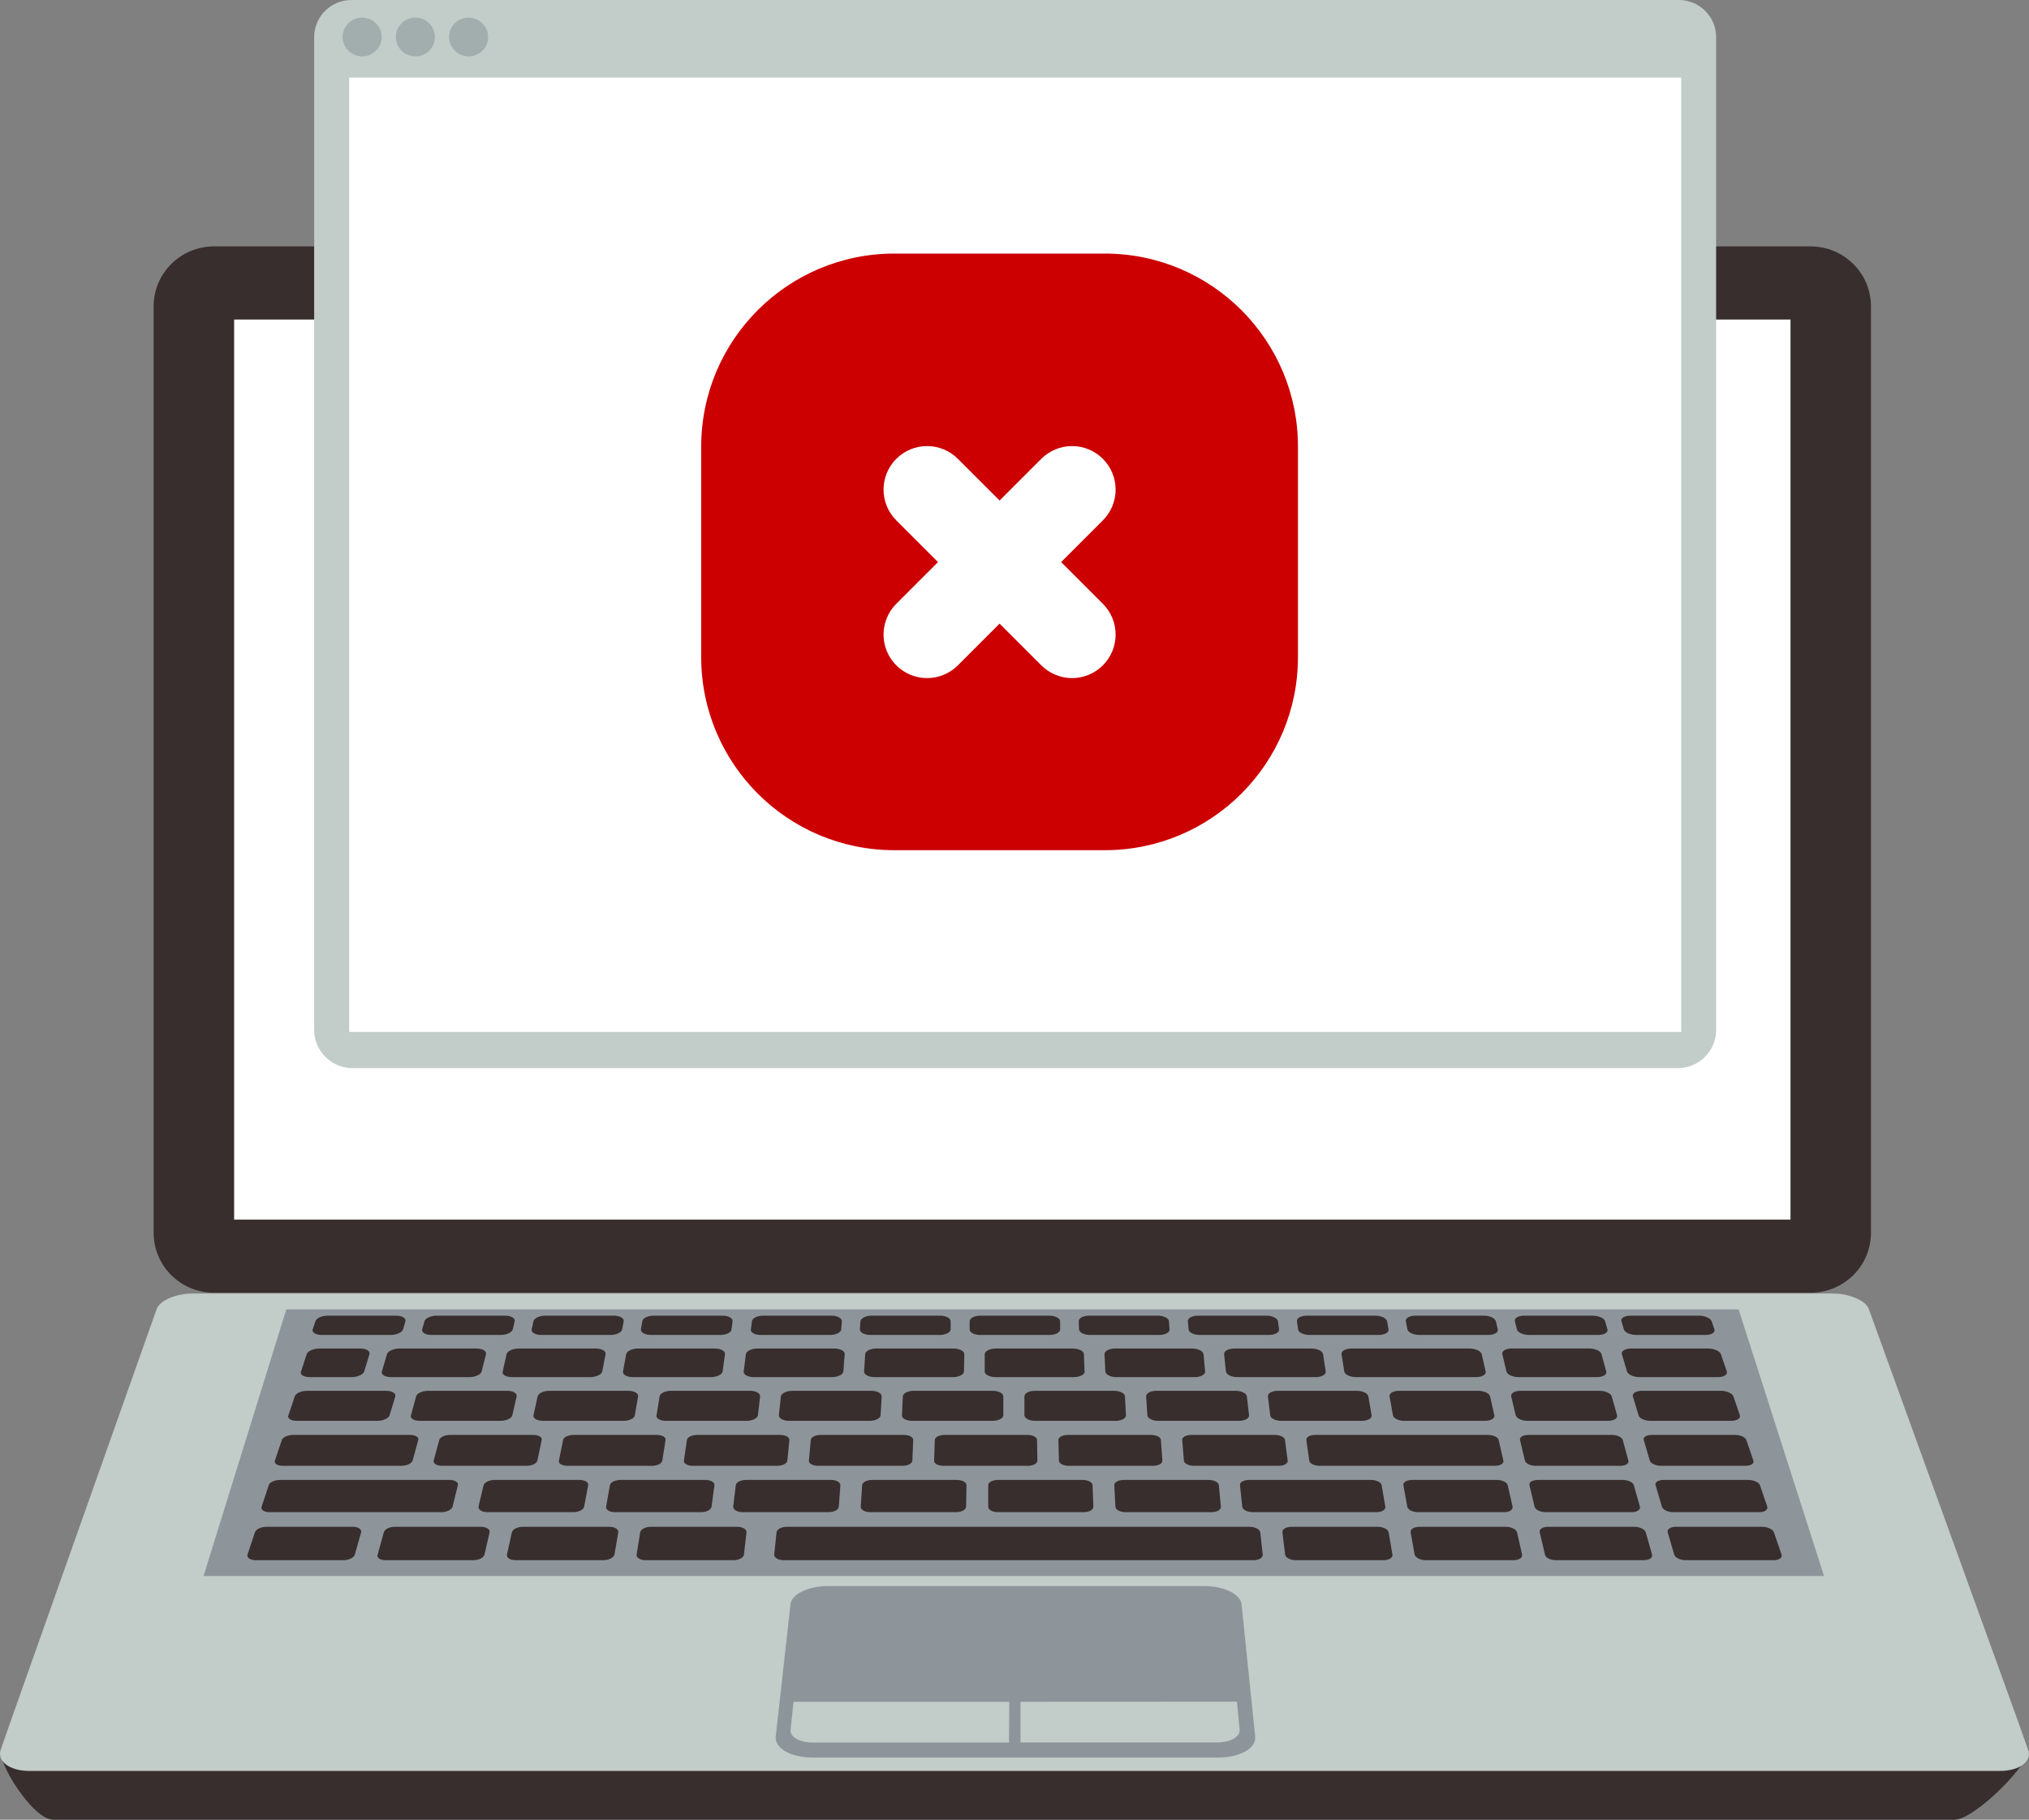 <svg width="136" height="122" viewBox="0 0 136 122" fill="none" xmlns="http://www.w3.org/2000/svg">
<rect x="0" y="0" width="136" height="122" fill="#808080" stroke="none"/>
<path d="M121.361 16.52H14.342C12.107 16.52 10.296 18.32 10.296 20.54V82.647C10.296 84.868 12.107 86.668 14.342 86.668H121.361C123.596 86.668 125.408 84.868 125.408 82.647V20.54C125.408 18.32 123.596 16.52 121.361 16.52Z" fill="#382E2E"/>
<path d="M15.083 20.82L15.083 82.372H120.625V20.82L15.083 20.82Z" fill="white"/>
<path d="M121.232 82.975H14.472V20.208H121.232V82.975ZM15.694 81.768H120.014V21.422H15.694V81.768Z" fill="#382E2E"/>
<path d="M23.537 0H112.531C113.194 0 113.829 0.261 114.297 0.727C114.766 1.192 115.029 1.824 115.029 2.482V69.05C115.029 69.73 114.757 70.381 114.274 70.861C113.791 71.342 113.135 71.611 112.451 71.611H23.636C22.952 71.611 22.297 71.342 21.813 70.861C21.33 70.381 21.058 69.73 21.058 69.05V2.482C21.058 1.827 21.319 1.198 21.783 0.734C22.247 0.269 22.878 0.005 23.537 0Z" fill="#C2CCC9"/>
<path d="M23.404 5.201L23.404 69.186H112.687V5.201L23.404 5.201Z" fill="white"/>
<g clip-path="url(#clip0_31_1860)">
<path d="M59.946 17H74.054C81.204 17 87 22.796 87 29.946V44.054C87 51.204 81.204 57 74.054 57H59.946C52.796 57 47 51.204 47 44.054V29.946C47 22.796 52.796 17 59.946 17Z" fill="#CC0001"/>
<path d="M60.077 30.761C60.624 30.214 61.366 29.906 62.14 29.906C62.914 29.906 63.656 30.214 64.204 30.761L67 33.557L69.797 30.761C70.344 30.214 71.086 29.906 71.86 29.906C72.634 29.906 73.376 30.214 73.923 30.761C74.47 31.308 74.778 32.05 74.778 32.824C74.778 33.598 74.47 34.34 73.923 34.887L71.126 37.684L73.923 40.48C74.47 41.028 74.778 41.77 74.778 42.544C74.778 43.318 74.47 44.06 73.923 44.607C73.376 45.154 72.634 45.462 71.86 45.462C71.086 45.462 70.344 45.154 69.797 44.607L67 41.81L64.204 44.607C63.656 45.154 62.914 45.462 62.14 45.462C61.366 45.462 60.624 45.154 60.077 44.607C59.53 44.06 59.222 43.318 59.222 42.544C59.222 41.77 59.53 41.028 60.077 40.48L62.873 37.684L60.077 34.887C59.53 34.34 59.222 33.598 59.222 32.824C59.222 32.05 59.53 31.308 60.077 30.761Z" fill="white"/>
</g>
<path d="M22.964 2.482C22.964 2.739 23.041 2.991 23.185 3.205C23.329 3.419 23.534 3.586 23.773 3.684C24.013 3.783 24.276 3.808 24.531 3.758C24.785 3.707 25.018 3.583 25.201 3.401C25.384 3.218 25.509 2.986 25.559 2.733C25.609 2.481 25.582 2.219 25.483 1.981C25.383 1.744 25.215 1.541 24.999 1.398C24.783 1.256 24.529 1.18 24.27 1.181C24.098 1.181 23.928 1.214 23.769 1.28C23.611 1.345 23.466 1.441 23.345 1.562C23.224 1.683 23.128 1.826 23.062 1.984C22.997 2.142 22.963 2.311 22.964 2.482Z" fill="#A2AEAE"/>
<path d="M26.533 2.482C26.533 2.739 26.61 2.991 26.754 3.205C26.898 3.419 27.102 3.586 27.342 3.684C27.581 3.783 27.845 3.808 28.099 3.758C28.353 3.707 28.587 3.583 28.77 3.401C28.953 3.218 29.077 2.986 29.127 2.733C29.177 2.481 29.151 2.219 29.051 1.981C28.952 1.744 28.783 1.541 28.567 1.398C28.351 1.256 28.098 1.18 27.838 1.181C27.667 1.181 27.497 1.214 27.338 1.28C27.179 1.345 27.035 1.441 26.914 1.562C26.792 1.683 26.696 1.826 26.631 1.984C26.566 2.142 26.532 2.311 26.533 2.482Z" fill="#A2AEAE"/>
<path d="M30.101 2.482C30.101 2.739 30.178 2.99 30.321 3.204C30.465 3.418 30.669 3.585 30.908 3.683C31.147 3.782 31.41 3.808 31.664 3.759C31.918 3.709 32.151 3.586 32.334 3.405C32.518 3.223 32.643 2.992 32.695 2.74C32.746 2.488 32.721 2.227 32.623 1.989C32.525 1.751 32.358 1.548 32.144 1.404C31.93 1.26 31.677 1.182 31.419 1.181C31.246 1.179 31.074 1.212 30.914 1.277C30.754 1.341 30.609 1.437 30.486 1.558C30.364 1.679 30.267 1.823 30.201 1.982C30.134 2.14 30.101 2.31 30.101 2.482Z" fill="#A2AEAE"/>
<path d="M3.565 122H131.008C132.378 122 136.254 118.07 135.943 117.244L125.355 89.277C125.135 88.7 124.36 89.089 123.222 89.089H12.558C11.419 89.089 10.66 88.712 10.425 89.277L0.061 117.244C-0.243 118.07 2.187 122 3.565 122Z" fill="#382E2E"/>
<path d="M1.974 118.73H134.037C135.396 118.73 136.247 118.066 135.935 117.252L125.264 87.762C125.048 87.185 123.954 86.721 122.823 86.721H12.934C11.795 86.721 10.713 87.185 10.501 87.762L0.061 117.244C-0.239 118.059 0.615 118.73 1.974 118.73Z" fill="#C2CCC9"/>
<path d="M13.644 105.662L19.191 87.788H116.536L122.261 105.662H13.644Z" fill="#8D959A"/>
<path d="M102.494 89.5H107.125C107.527 89.5 107.805 89.334 107.744 89.123L107.588 88.583C107.531 88.383 107.159 88.206 106.761 88.206H102.171C101.772 88.206 101.491 88.368 101.541 88.583L101.674 89.123C101.723 89.334 102.091 89.5 102.494 89.5Z" fill="#382E2E"/>
<path d="M109.68 89.5H114.312C114.714 89.5 114.983 89.334 114.915 89.123L114.729 88.583C114.661 88.383 114.281 88.206 113.883 88.206H109.293C108.894 88.206 108.621 88.368 108.682 88.583L108.841 89.123C108.902 89.334 109.278 89.5 109.68 89.5Z" fill="#382E2E"/>
<path d="M95.136 89.5H99.753C100.155 89.5 100.44 89.334 100.394 89.123L100.265 88.583C100.216 88.383 99.855 88.206 99.457 88.206H94.882C94.483 88.206 94.191 88.368 94.233 88.583L94.335 89.123C94.377 89.334 94.734 89.5 95.136 89.5Z" fill="#382E2E"/>
<path d="M87.779 89.5H92.41C92.813 89.5 93.109 89.334 93.071 89.123L92.972 88.583C92.934 88.383 92.593 88.206 92.183 88.206H87.604C87.206 88.206 86.906 88.368 86.932 88.583L87.008 89.123C87.027 89.334 87.376 89.5 87.779 89.5Z" fill="#382E2E"/>
<path d="M80.422 89.5H85.053C85.456 89.5 85.759 89.334 85.733 89.123L85.661 88.583C85.634 88.383 85.281 88.206 84.901 88.206H80.308C79.909 88.206 79.602 88.368 79.621 88.583L79.67 89.123C79.677 89.334 80.012 89.5 80.422 89.5Z" fill="#382E2E"/>
<path d="M73.064 89.5H77.696C78.098 89.5 78.413 89.334 78.394 89.123L78.353 88.583C78.353 88.383 78 88.206 77.593 88.206H73.011C72.613 88.206 72.297 88.368 72.305 88.583L72.324 89.123C72.332 89.334 72.662 89.5 73.064 89.5Z" fill="#382E2E"/>
<path d="M65.707 89.5H70.339C70.741 89.5 71.064 89.334 71.06 89.123V88.583C71.06 88.383 70.726 88.206 70.327 88.206H65.722C65.324 88.206 64.997 88.368 64.993 88.583V89.123C64.982 89.334 65.305 89.5 65.707 89.5Z" fill="#382E2E"/>
<path d="M58.35 89.5H62.985C63.365 89.5 63.714 89.334 63.721 89.123V88.583C63.721 88.383 63.41 88.206 63.012 88.206H58.433C58.054 88.206 57.701 88.368 57.674 88.583L57.636 89.123C57.632 89.334 57.947 89.5 58.35 89.5Z" fill="#382E2E"/>
<path d="M50.992 89.5H55.628C56.03 89.5 56.368 89.334 56.387 89.123L56.429 88.583C56.429 88.383 56.136 88.206 55.738 88.206H51.159C50.78 88.206 50.419 88.368 50.4 88.583L50.332 89.123C50.286 89.334 50.59 89.5 50.992 89.5Z" fill="#382E2E"/>
<path d="M43.635 89.5H48.27C48.673 89.5 49.03 89.334 49.03 89.123L49.102 88.583C49.128 88.383 48.825 88.206 48.43 88.206H43.836C43.438 88.206 43.077 88.368 43.054 88.583L42.959 89.123C42.937 89.334 43.233 89.5 43.635 89.5Z" fill="#382E2E"/>
<path d="M36.278 89.5H40.909C41.312 89.5 41.669 89.334 41.703 89.123L41.805 88.583C41.839 88.383 41.547 88.206 41.148 88.206H36.562C36.164 88.206 35.803 88.368 35.758 88.583L35.636 89.123C35.594 89.334 35.875 89.5 36.278 89.5Z" fill="#382E2E"/>
<path d="M28.921 89.5H33.556C33.958 89.5 34.315 89.334 34.372 89.123L34.497 88.583C34.547 88.383 34.262 88.206 33.863 88.206H29.273C28.894 88.206 28.514 88.368 28.45 88.583L28.298 89.123C28.241 89.334 28.522 89.5 28.921 89.5Z" fill="#382E2E"/>
<path d="M21.548 89.5H26.183C26.586 89.5 26.943 89.334 27.019 89.123L27.174 88.583C27.231 88.383 26.958 88.206 26.559 88.206H21.985C21.586 88.206 21.206 88.368 21.142 88.583L20.96 89.123C20.891 89.334 21.168 89.5 21.548 89.5Z" fill="#382E2E"/>
<path d="M109.923 92.329H115.128C115.541 92.329 115.819 92.155 115.746 91.952L115.348 90.786C115.276 90.579 114.885 90.409 114.479 90.409H109.342C108.932 90.409 108.651 90.579 108.712 90.786L109.057 91.952C109.122 92.163 109.509 92.329 109.923 92.329Z" fill="#382E2E"/>
<path d="M101.818 92.329H107.023C107.436 92.329 107.725 92.155 107.664 91.952L107.345 90.782C107.288 90.575 106.909 90.405 106.499 90.405H101.347C100.941 90.405 100.648 90.575 100.698 90.782L100.975 91.948C101.024 92.163 101.404 92.329 101.818 92.329Z" fill="#382E2E"/>
<path d="M90.918 92.329H98.921C99.335 92.329 99.631 92.155 99.582 91.952L99.316 90.786C99.267 90.579 98.898 90.409 98.488 90.409H90.6C90.19 90.409 89.886 90.579 89.92 90.786L90.106 91.952C90.14 92.163 90.505 92.329 90.918 92.329Z" fill="#382E2E"/>
<path d="M82.961 92.329H88.17C88.584 92.329 88.891 92.155 88.861 91.952L88.682 90.786C88.652 90.579 88.303 90.409 87.885 90.409H82.749C82.343 90.409 82.028 90.579 82.05 90.786L82.172 91.952C82.195 92.163 82.548 92.329 82.961 92.329Z" fill="#382E2E"/>
<path d="M74.86 92.329H80.065C80.478 92.329 80.797 92.155 80.778 91.952L80.668 90.786C80.646 90.579 80.289 90.409 79.89 90.409H74.757C74.347 90.409 74.025 90.579 74.032 90.786L74.089 91.952C74.101 92.163 74.442 92.329 74.86 92.329Z" fill="#382E2E"/>
<path d="M66.755 92.329H71.96C72.373 92.329 72.719 92.155 72.696 91.952L72.651 90.786C72.651 90.579 72.305 90.409 71.891 90.409H66.762C66.352 90.409 66.003 90.579 66.003 90.786V91.952C66.003 92.163 66.345 92.329 66.755 92.329Z" fill="#382E2E"/>
<path d="M58.65 92.329H63.854C64.268 92.329 64.614 92.155 64.614 91.952L64.636 90.786C64.636 90.579 64.31 90.409 63.904 90.409H58.752C58.342 90.409 57.993 90.579 57.993 90.786L57.917 91.952C57.909 92.163 58.236 92.329 58.65 92.329Z" fill="#382E2E"/>
<path d="M50.544 92.329H55.749C56.167 92.329 56.508 92.155 56.531 91.952L56.619 90.786C56.638 90.579 56.319 90.409 55.909 90.409H50.78C50.374 90.409 50.02 90.579 49.994 90.786L49.85 91.952C49.816 92.163 50.131 92.329 50.544 92.329Z" fill="#382E2E"/>
<path d="M42.428 92.329H47.636C48.05 92.329 48.396 92.155 48.437 91.952L48.593 90.786C48.62 90.579 48.312 90.409 47.902 90.409H42.781C42.371 90.409 42.022 90.579 41.972 90.786L41.76 91.952C41.722 92.163 42.025 92.329 42.428 92.329Z" fill="#382E2E"/>
<path d="M34.338 92.329H39.543C39.956 92.329 40.325 92.155 40.367 91.952L40.59 90.786C40.628 90.579 40.328 90.409 39.922 90.409H34.786C34.376 90.409 34.004 90.579 33.955 90.786L33.696 91.952C33.628 92.163 33.92 92.329 34.338 92.329Z" fill="#382E2E"/>
<path d="M26.233 92.329H31.438C31.851 92.329 32.231 92.155 32.284 91.952L32.573 90.786C32.626 90.579 32.337 90.409 31.927 90.409H26.791C26.385 90.409 26.001 90.579 25.94 90.786L25.595 91.952C25.534 92.163 25.819 92.329 26.233 92.329Z" fill="#382E2E"/>
<path d="M20.789 92.329H23.541C23.955 92.329 24.346 92.155 24.41 91.952L24.764 90.786C24.828 90.579 24.547 90.409 24.137 90.409H21.423C21.013 90.409 20.625 90.579 20.557 90.786L20.178 91.952C20.083 92.163 20.36 92.329 20.789 92.329Z" fill="#382E2E"/>
<path d="M110.633 95.259H116.035C116.415 95.259 116.688 95.089 116.62 94.882L116.187 93.622C116.119 93.419 115.747 93.245 115.359 93.245H110.044C109.665 93.245 109.391 93.407 109.448 93.622L109.828 94.882C109.87 95.089 110.238 95.259 110.633 95.259Z" fill="#382E2E"/>
<path d="M102.383 95.259H107.786C108.165 95.259 108.45 95.089 108.389 94.882L108.032 93.622C107.975 93.419 107.611 93.245 107.224 93.245H101.909C101.529 93.245 101.245 93.407 101.294 93.622L101.594 94.882C101.651 95.089 101.989 95.259 102.383 95.259Z" fill="#382E2E"/>
<path d="M94.134 95.259H99.536C99.916 95.259 100.212 95.089 100.163 94.882L99.878 93.622C99.829 93.419 99.479 93.245 99.088 93.245H93.773C93.394 93.245 93.101 93.407 93.139 93.622L93.367 94.882C93.39 95.089 93.739 95.259 94.134 95.259Z" fill="#382E2E"/>
<path d="M85.885 95.259H91.287C91.666 95.259 91.97 95.089 91.936 94.882L91.719 93.622C91.685 93.419 91.34 93.245 90.96 93.245H85.645C85.266 93.245 84.962 93.407 84.985 93.622L85.141 94.882C85.152 95.089 85.494 95.259 85.885 95.259Z" fill="#382E2E"/>
<path d="M77.635 95.259H83.049C83.428 95.259 83.743 95.089 83.721 94.882L83.576 93.622C83.554 93.419 83.219 93.245 82.817 93.245H77.502C77.123 93.245 76.811 93.407 76.823 93.622L76.906 94.882C76.914 95.089 77.244 95.259 77.635 95.259Z" fill="#382E2E"/>
<path d="M69.382 95.259H74.78C75.16 95.259 75.483 95.089 75.471 94.882L75.403 93.622C75.403 93.419 75.065 93.245 74.678 93.245H69.363C68.983 93.245 68.66 93.407 68.664 93.622V94.882C68.672 95.089 69.002 95.259 69.382 95.259Z" fill="#382E2E"/>
<path d="M61.14 95.259H66.538C66.918 95.259 67.252 95.089 67.252 94.882V93.622C67.252 93.419 66.937 93.245 66.55 93.245H61.235C60.855 93.245 60.525 93.407 60.514 93.622L60.457 94.882C60.434 95.089 60.745 95.259 61.14 95.259Z" fill="#382E2E"/>
<path d="M52.891 95.259H58.289C58.669 95.259 59.014 95.089 59.025 94.882L59.098 93.622C59.098 93.419 58.805 93.245 58.414 93.245H53.099C52.72 93.245 52.382 93.407 52.34 93.622L52.207 94.882C52.196 95.089 52.496 95.259 52.891 95.259Z" fill="#382E2E"/>
<path d="M44.641 95.259H50.043C50.423 95.259 50.772 95.089 50.803 94.882L50.947 93.622C50.97 93.419 50.673 93.245 50.286 93.245H44.971C44.592 93.245 44.239 93.407 44.212 93.622L44.007 94.882C43.946 95.089 44.246 95.259 44.641 95.259Z" fill="#382E2E"/>
<path d="M36.392 95.259H41.794C42.173 95.259 42.534 95.089 42.553 94.882L42.77 93.622C42.807 93.419 42.519 93.245 42.132 93.245H36.817C36.437 93.245 36.077 93.407 36.035 93.622L35.758 94.882C35.716 95.089 35.997 95.259 36.392 95.259Z" fill="#382E2E"/>
<path d="M28.142 95.259H33.544C33.924 95.259 34.304 95.089 34.342 94.882L34.63 93.622C34.676 93.419 34.399 93.245 34.011 93.245H28.697C28.317 93.245 27.937 93.407 27.892 93.622L27.546 94.882C27.474 95.089 27.747 95.259 28.142 95.259Z" fill="#382E2E"/>
<path d="M19.893 95.259H25.295C25.675 95.259 26.054 95.089 26.115 94.882L26.495 93.622C26.552 93.419 26.286 93.245 25.895 93.245H20.58C20.2 93.245 19.821 93.407 19.756 93.622L19.335 94.882C19.236 95.089 19.498 95.259 19.893 95.259Z" fill="#382E2E"/>
<path d="M111.343 98.273H116.999C117.356 98.273 117.592 98.118 117.527 97.93L117.053 96.538C116.988 96.353 116.65 96.202 116.293 96.202H110.713C110.363 96.202 110.12 96.353 110.177 96.538L110.584 97.93C110.648 98.118 110.986 98.273 111.343 98.273Z" fill="#382E2E"/>
<path d="M102.941 98.273H108.602C108.959 98.273 109.202 98.118 109.148 97.93L108.769 96.538C108.716 96.353 108.389 96.202 108.032 96.202H102.44C102.087 96.202 101.841 96.353 101.882 96.538L102.213 97.93C102.258 98.118 102.585 98.273 102.941 98.273Z" fill="#382E2E"/>
<path d="M88.451 98.273H100.201C100.557 98.273 100.812 98.118 100.77 97.93L100.451 96.538C100.409 96.353 100.09 96.202 99.737 96.202H88.151C87.798 96.202 87.536 96.353 87.562 96.538L87.756 97.93C87.783 98.118 88.094 98.273 88.451 98.273Z" fill="#382E2E"/>
<path d="M80.031 98.273H85.706C86.067 98.273 86.336 98.118 86.31 97.93L86.131 96.538C86.105 96.353 85.801 96.202 85.448 96.202H79.852C79.499 96.202 79.226 96.353 79.241 96.538L79.355 97.93C79.374 98.118 79.674 98.273 80.031 98.273Z" fill="#382E2E"/>
<path d="M71.633 98.273H77.29C77.647 98.273 77.927 98.118 77.912 97.93L77.814 96.538C77.814 96.353 77.502 96.202 77.149 96.202H71.572C71.219 96.202 70.938 96.353 70.942 96.538L70.976 97.93C70.984 98.118 71.28 98.273 71.633 98.273Z" fill="#382E2E"/>
<path d="M63.236 98.273H68.892C69.249 98.273 69.534 98.118 69.534 97.93L69.511 96.538C69.511 96.353 69.222 96.202 68.869 96.202H63.308C62.955 96.202 62.666 96.353 62.658 96.538L62.613 97.93C62.594 98.118 62.875 98.273 63.236 98.273Z" fill="#382E2E"/>
<path d="M54.834 98.273H60.491C60.848 98.273 61.144 98.118 61.155 97.93L61.212 96.538C61.212 96.353 60.943 96.202 60.59 96.202H55.013C54.66 96.202 54.36 96.353 54.345 96.538L54.219 97.93C54.197 98.118 54.477 98.273 54.834 98.273Z" fill="#382E2E"/>
<path d="M46.437 98.273H52.093C52.45 98.273 52.754 98.118 52.773 97.93L52.913 96.538C52.913 96.353 52.659 96.202 52.31 96.202H46.729C46.38 96.202 46.072 96.353 46.042 96.538L45.841 97.93C45.81 98.118 46.08 98.273 46.437 98.273Z" fill="#382E2E"/>
<path d="M38.036 98.273H43.696C44.053 98.273 44.364 98.118 44.394 97.93L44.611 96.538C44.641 96.353 44.379 96.202 44.026 96.202H38.449C38.096 96.202 37.781 96.353 37.743 96.538L37.462 97.93C37.421 98.118 37.679 98.273 38.036 98.273Z" fill="#382E2E"/>
<path d="M29.638 98.273H35.295C35.651 98.273 35.974 98.118 36.016 97.93L36.312 96.538C36.354 96.353 36.099 96.202 35.746 96.202H30.169C29.816 96.202 29.494 96.353 29.444 96.538L29.065 97.93C29.031 98.118 29.281 98.273 29.638 98.273Z" fill="#382E2E"/>
<path d="M18.955 98.273H26.897C27.254 98.273 27.584 98.118 27.656 97.93L28.036 96.538C28.085 96.353 27.842 96.202 27.489 96.202H19.65C19.301 96.202 18.963 96.353 18.891 96.538L18.427 97.93C18.359 98.118 18.598 98.273 18.955 98.273Z" fill="#382E2E"/>
<path d="M112.163 101.381H117.91C118.29 101.381 118.522 101.215 118.453 101.004L117.964 99.57C117.895 99.378 117.55 99.22 117.185 99.22H111.521C111.142 99.22 110.91 99.378 110.971 99.57L111.392 101.004C111.449 101.222 111.795 101.381 112.163 101.381Z" fill="#382E2E"/>
<path d="M103.61 101.381H109.357C109.737 101.381 109.976 101.215 109.919 101.004L109.513 99.57C109.456 99.378 109.133 99.22 108.754 99.22H103.09C102.71 99.22 102.471 99.378 102.516 99.57L102.858 101.004C102.904 101.222 103.241 101.381 103.61 101.381Z" fill="#382E2E"/>
<path d="M95.057 101.381H100.804C101.184 101.381 101.431 101.215 101.385 101.004L101.059 99.57C101.017 99.378 100.679 99.22 100.322 99.22H94.658C94.297 99.22 94.031 99.378 94.066 99.57L94.324 101.004C94.362 101.222 94.688 101.381 95.057 101.381Z" fill="#382E2E"/>
<path d="M83.971 101.381H92.251C92.631 101.381 92.889 101.215 92.855 101.004L92.608 99.57C92.574 99.378 92.255 99.22 91.89 99.22H83.732C83.352 99.22 83.09 99.378 83.113 99.57L83.265 101.004C83.288 101.222 83.603 101.381 83.971 101.381Z" fill="#382E2E"/>
<path d="M75.456 101.381H81.204C81.583 101.381 81.853 101.215 81.834 101.004L81.697 99.57C81.678 99.378 81.367 99.22 81.006 99.22H75.327C74.966 99.22 74.681 99.378 74.689 99.57L74.761 101.004C74.773 101.222 75.076 101.381 75.456 101.381Z" fill="#382E2E"/>
<path d="M66.891 101.381H72.639C73.019 101.381 73.3 101.215 73.288 101.004L73.231 99.57C73.231 99.378 72.924 99.22 72.563 99.22H66.899C66.519 99.22 66.239 99.378 66.239 99.57V101.004C66.227 101.222 66.523 101.381 66.891 101.381Z" fill="#382E2E"/>
<path d="M58.338 101.381H64.086C64.466 101.381 64.754 101.215 64.758 101.004L64.781 99.57C64.781 99.378 64.492 99.22 64.132 99.22H58.467C58.088 99.22 57.799 99.378 57.788 99.57L57.693 101.004C57.682 101.222 57.97 101.381 58.338 101.381Z" fill="#382E2E"/>
<path d="M49.781 101.381H55.529C55.909 101.381 56.209 101.215 56.224 101.004L56.33 99.57C56.33 99.378 56.061 99.22 55.7 99.22H50.021C49.641 99.22 49.345 99.378 49.318 99.57L49.147 101.004C49.136 101.222 49.413 101.381 49.781 101.381Z" fill="#382E2E"/>
<path d="M41.228 101.381H46.983C47.363 101.381 47.671 101.215 47.697 101.004L47.887 99.57C47.91 99.378 47.636 99.22 47.276 99.22H41.604C41.224 99.22 40.917 99.378 40.883 99.57L40.628 101.004C40.59 101.222 40.86 101.381 41.228 101.381Z" fill="#382E2E"/>
<path d="M32.675 101.381H38.423C38.802 101.381 39.117 101.215 39.155 101.004L39.425 99.57C39.463 99.378 39.201 99.22 38.837 99.22H33.172C32.793 99.22 32.478 99.378 32.413 99.57L32.075 101.004C32.049 101.222 32.307 101.381 32.675 101.381Z" fill="#382E2E"/>
<path d="M18.067 101.381H29.577C29.957 101.381 30.283 101.215 30.337 101.004L30.69 99.57C30.739 99.378 30.485 99.22 30.124 99.22H18.777C18.397 99.22 18.067 99.378 18.017 99.57L17.539 101.004C17.456 101.222 17.702 101.381 18.067 101.381Z" fill="#382E2E"/>
<path d="M113.009 104.602H118.867C119.247 104.602 119.486 104.432 119.414 104.225L118.905 102.738C118.837 102.535 118.48 102.361 118.112 102.361H112.341C111.962 102.361 111.722 102.527 111.783 102.738L112.22 104.225C112.281 104.432 112.634 104.602 113.009 104.602Z" fill="#382E2E"/>
<path d="M104.308 104.602H110.166C110.546 104.602 110.796 104.432 110.735 104.225L110.314 102.738C110.253 102.535 109.908 102.361 109.555 102.361H103.784C103.405 102.361 103.154 102.527 103.203 102.738L103.557 104.225C103.575 104.432 103.929 104.602 104.308 104.602Z" fill="#382E2E"/>
<path d="M95.577 104.602H101.431C101.81 104.602 102.072 104.432 102.023 104.225L101.685 102.738C101.639 102.535 101.305 102.361 100.926 102.361H95.155C94.776 102.361 94.517 102.527 94.552 102.738L94.821 104.225C94.871 104.432 95.197 104.602 95.577 104.602Z" fill="#382E2E"/>
<path d="M86.864 104.602H92.718C93.098 104.602 93.371 104.432 93.333 104.225L93.079 102.738C93.044 102.535 92.718 102.361 92.35 102.361H86.579C86.2 102.361 85.93 102.527 85.957 102.738L86.139 104.225C86.165 104.432 86.488 104.602 86.864 104.602Z" fill="#382E2E"/>
<path d="M52.538 104.602H84.005C84.385 104.602 84.662 104.432 84.639 104.225L84.472 102.738C84.45 102.535 84.131 102.361 83.762 102.361H52.754C52.374 102.361 52.067 102.527 52.048 102.738L51.896 104.225C51.877 104.432 52.162 104.602 52.538 104.602Z" fill="#382E2E"/>
<path d="M43.29 104.602H49.144C49.523 104.602 49.842 104.432 49.865 104.225L50.036 102.738C50.059 102.535 49.778 102.361 49.409 102.361H43.639C43.259 102.361 42.944 102.527 42.91 102.738L42.671 104.225C42.637 104.432 42.914 104.602 43.29 104.602Z" fill="#382E2E"/>
<path d="M34.573 104.602H40.427C40.807 104.602 41.137 104.432 41.186 104.225L41.441 102.738C41.479 102.535 41.205 102.361 40.837 102.361H35.067C34.687 102.361 34.361 102.527 34.307 102.738L33.981 104.225C33.932 104.432 34.197 104.602 34.573 104.602Z" fill="#382E2E"/>
<path d="M25.857 104.602H31.715C32.094 104.602 32.432 104.432 32.474 104.225L32.816 102.738C32.861 102.535 32.599 102.361 32.231 102.361H26.483C26.104 102.361 25.77 102.527 25.724 102.738L25.314 104.225C25.227 104.432 25.481 104.602 25.857 104.602Z" fill="#382E2E"/>
<path d="M17.14 104.602H22.998C23.378 104.602 23.723 104.432 23.784 104.225L24.205 102.738C24.262 102.535 24.012 102.361 23.644 102.361H17.877C17.497 102.361 17.152 102.527 17.084 102.738L16.59 104.225C16.522 104.432 16.768 104.602 17.14 104.602Z" fill="#382E2E"/>
<path d="M54.428 117.829H81.686C83.117 117.829 84.214 117.199 84.134 116.43L83.219 107.551C83.151 106.876 82.024 106.333 80.699 106.333H55.514C54.193 106.333 53.061 106.876 52.986 107.551L51.995 116.43C51.919 117.199 52.997 117.829 54.428 117.829Z" fill="#8D959A"/>
<path d="M67.651 114.095H53.187L52.989 115.981C52.94 116.444 53.6 116.825 54.462 116.825H67.632L67.651 114.095Z" fill="#C2CCC9"/>
<path d="M68.402 114.094V116.818H81.61C82.472 116.818 83.128 116.44 83.09 115.973L82.908 114.087L68.402 114.094Z" fill="#C2CCC9"/>
<defs>
<clipPath id="clip0_31_1860">
<rect width="40" height="40" fill="white" transform="matrix(-1 0 0 1 87 17)"/>
</clipPath>
</defs>
</svg>

